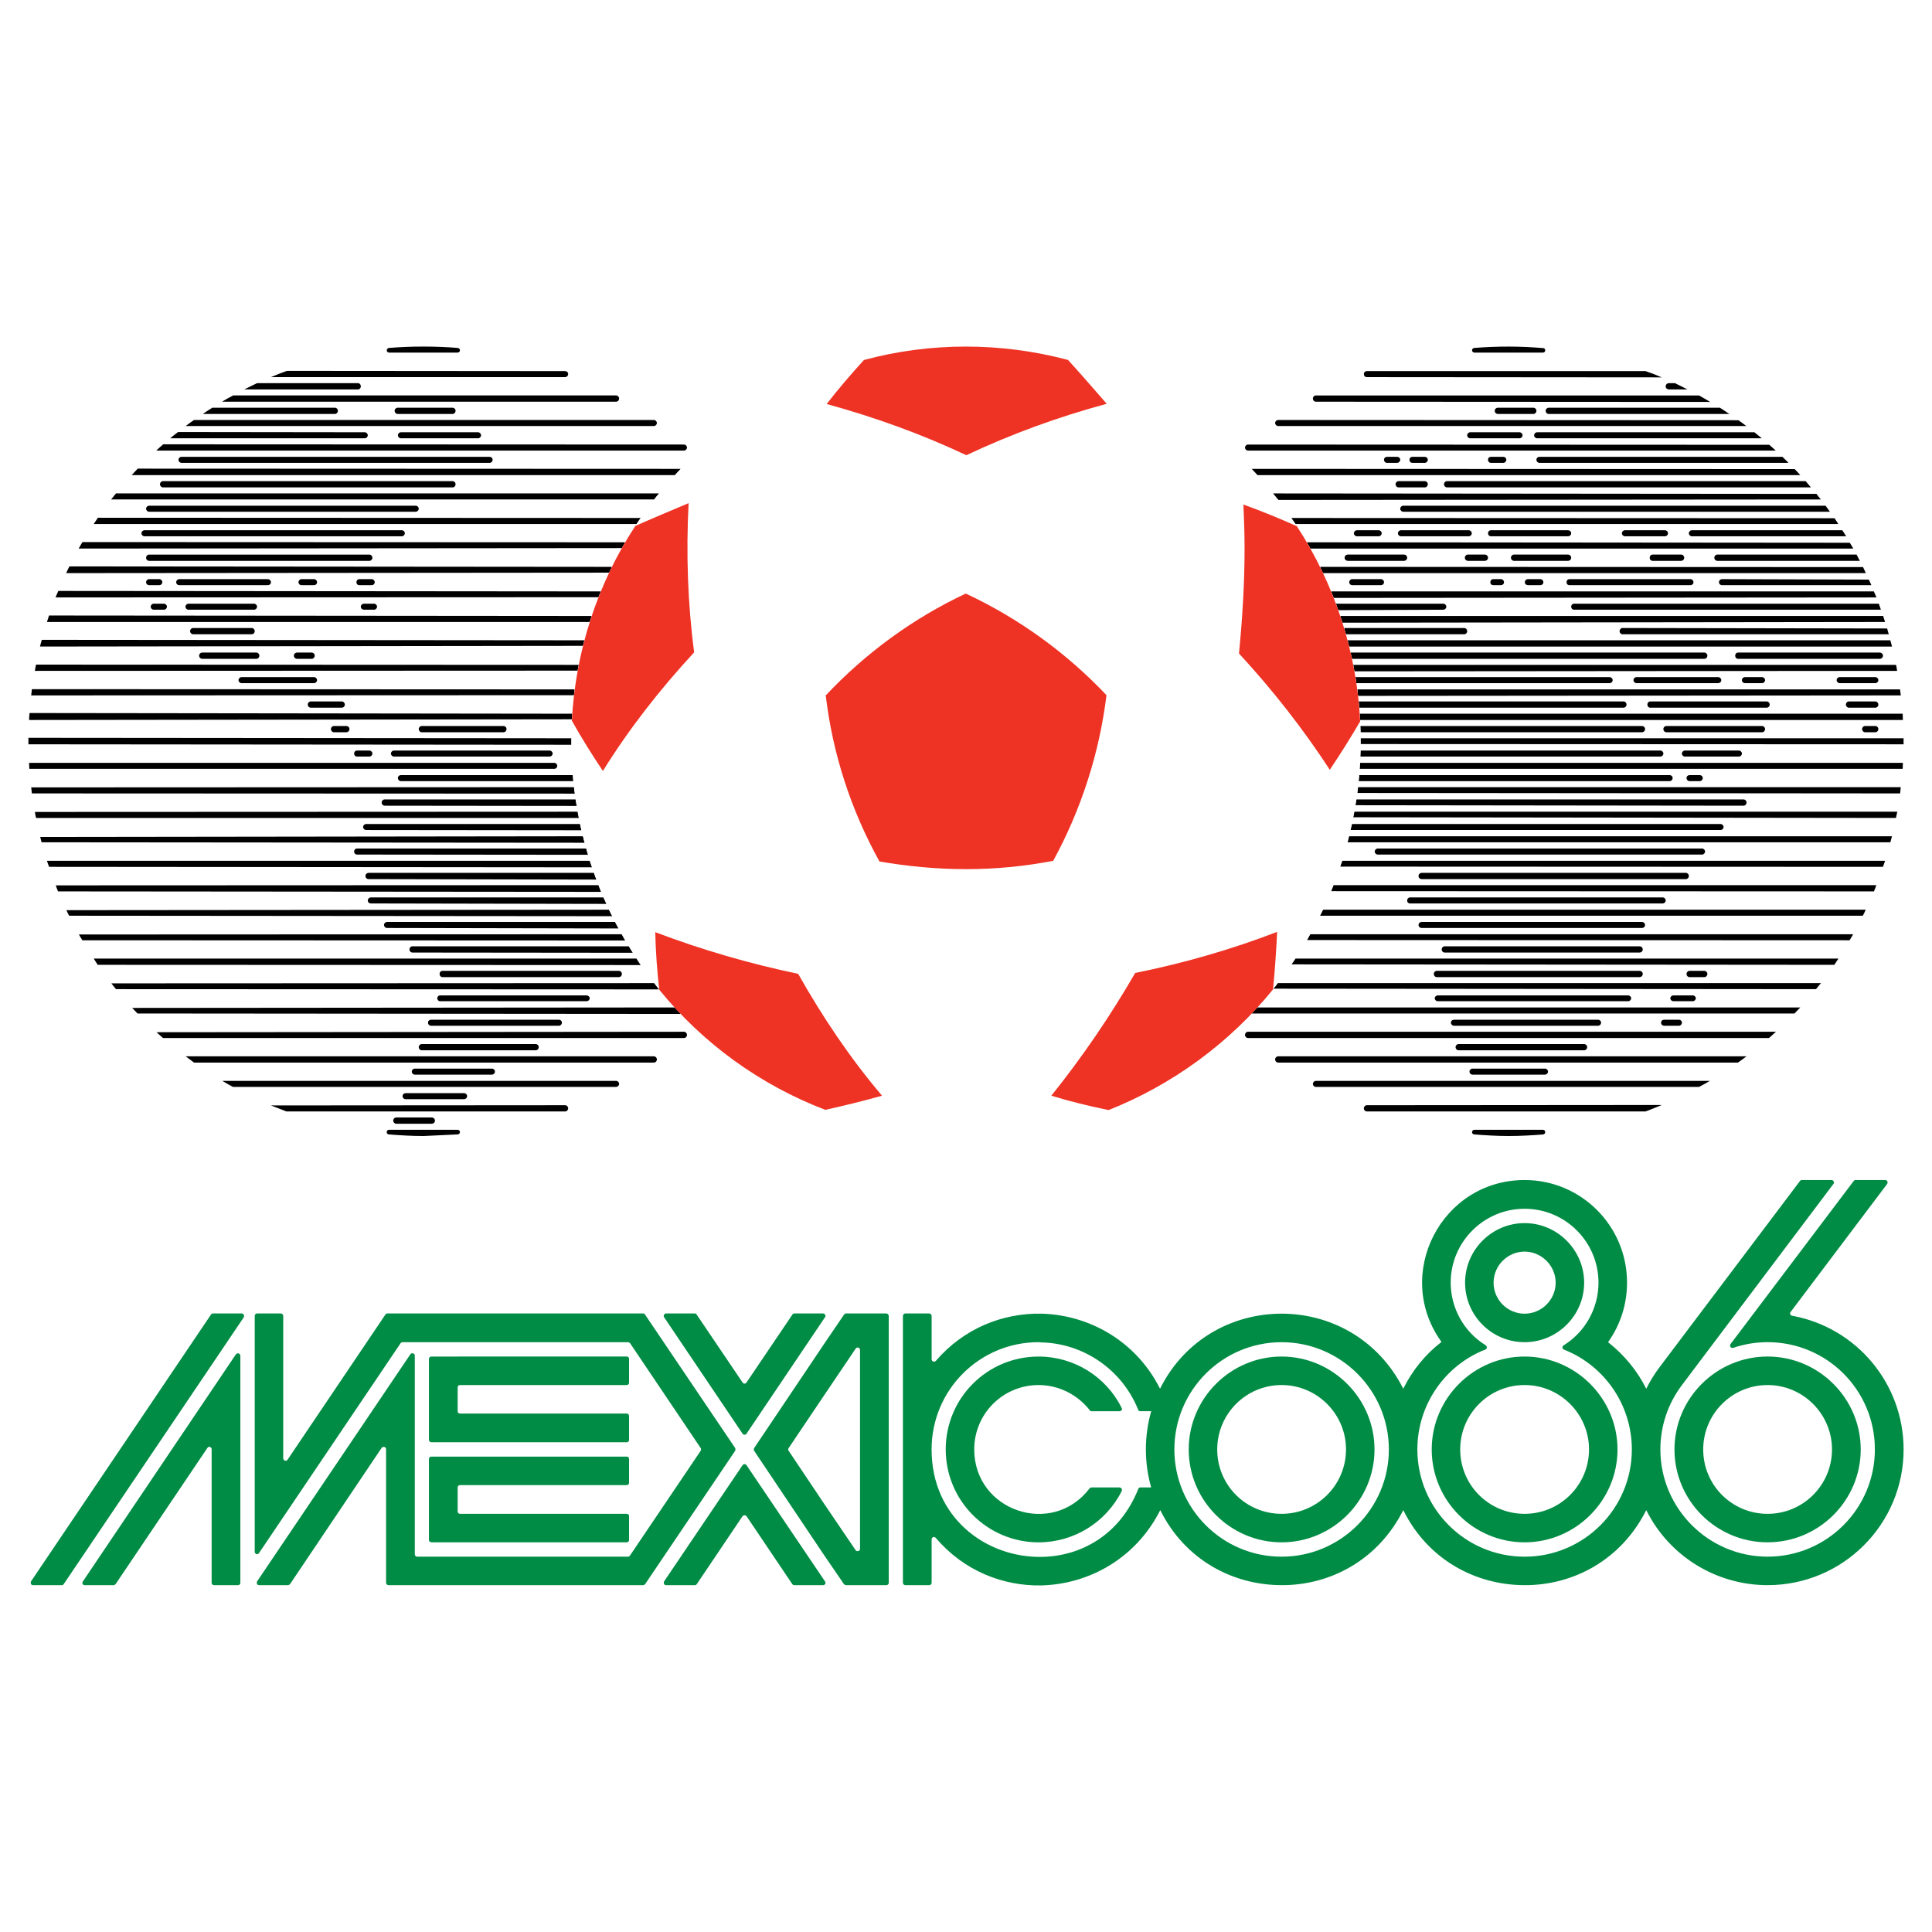 <?xml version="1.0" encoding="utf-8"?>
<!-- Generator: Adobe Illustrator 13.0.0, SVG Export Plug-In . SVG Version: 6.00 Build 14948)  -->
<!DOCTYPE svg PUBLIC "-//W3C//DTD SVG 1.0//EN" "http://www.w3.org/TR/2001/REC-SVG-20010904/DTD/svg10.dtd">
<svg version="1.0" id="Layer_1" xmlns="http://www.w3.org/2000/svg" xmlns:xlink="http://www.w3.org/1999/xlink" x="0px" y="0px"
	 width="192.756px" height="192.756px" viewBox="0 0 192.756 192.756" enable-background="new 0 0 192.756 192.756"
	 xml:space="preserve">
<g>
	<polygon fill-rule="evenodd" clip-rule="evenodd" fill="#FFFFFF" points="0,0 192.756,0 192.756,192.756 0,192.756 0,0 	"/>
	<path fill-rule="evenodd" clip-rule="evenodd" fill="#008C44" d="M88.416,131.043h-3.998c-0.069,0-0.162,0.047-0.208,0.117
		l-2.011,2.957l-6.956,10.354c-0.046,0.094-0.046,0.186,0,0.279l6.956,10.377l2.011,2.934c0.046,0.047,0.139,0.092,0.208,0.092
		h3.998c0.138,0,0.254-0.092,0.254-0.23v-26.623C88.67,131.16,88.554,131.043,88.416,131.043L88.416,131.043L88.416,131.043z
		 M85.805,154.525c0,0.139-0.093,0.23-0.231,0.23c-0.092,0-0.162-0.023-0.208-0.092l-3.167-4.668l-3.513-5.246
		c-0.069-0.094-0.069-0.186,0-0.279l3.513-5.223l3.167-4.691c0.139-0.207,0.439-0.115,0.439,0.139V154.525L85.805,154.525z"/>
	<path fill-rule="evenodd" clip-rule="evenodd" fill="#008C44" d="M158.051,127.971c0-3.26-2.682-5.941-5.94-5.941
		c-3.281,0-5.939,2.682-5.939,5.941c0,3.281,2.658,5.939,5.939,5.939C155.369,133.91,158.051,131.252,158.051,127.971
		L158.051,127.971L158.051,127.971z M149.015,127.971c0-1.688,1.386-3.098,3.096-3.098c1.688,0,3.098,1.41,3.098,3.098
		c0,1.709-1.41,3.096-3.098,3.096C150.4,131.066,149.015,129.68,149.015,127.971L149.015,127.971z"/>
	<path fill-rule="evenodd" clip-rule="evenodd" fill="#008C44" d="M152.11,135.342c-5.107,0-9.267,4.184-9.267,9.268
		c0,5.109,4.159,9.268,9.267,9.268c5.085,0,9.269-4.158,9.269-9.268C161.379,139.525,157.195,135.342,152.11,135.342L152.11,135.342
		L152.11,135.342z M152.11,151.035c-3.559,0-6.425-2.865-6.425-6.426c0-3.535,2.866-6.424,6.425-6.424
		c3.537,0,6.426,2.889,6.426,6.424C158.536,148.17,155.647,151.035,152.11,151.035L152.11,151.035z"/>
	<path fill-rule="evenodd" clip-rule="evenodd" fill="#008C44" d="M176.355,153.877c5.107,0,9.29-4.158,9.29-9.268
		c0-5.084-4.183-9.268-9.29-9.268c-5.131,0-9.292,4.184-9.292,9.268C167.063,149.719,171.225,153.877,176.355,153.877
		L176.355,153.877L176.355,153.877z M176.355,138.186c3.535,0,6.424,2.889,6.424,6.424c0,3.561-2.889,6.426-6.424,6.426
		c-3.56,0-6.426-2.865-6.426-6.426C169.93,141.074,172.796,138.186,176.355,138.186L176.355,138.186z"/>
	<path fill-rule="evenodd" clip-rule="evenodd" fill="#008C44" d="M127.867,135.342c-5.107,0-9.268,4.184-9.268,9.268
		c0,5.109,4.16,9.268,9.268,9.268c5.085,0,9.268-4.158,9.268-9.268C137.135,139.525,132.952,135.342,127.867,135.342
		L127.867,135.342L127.867,135.342z M127.867,151.035c-3.56,0-6.425-2.865-6.425-6.426c0-3.535,2.865-6.424,6.425-6.424
		c3.536,0,6.425,2.889,6.425,6.424C134.292,148.17,131.403,151.035,127.867,151.035L127.867,151.035z"/>
	<path fill-rule="evenodd" clip-rule="evenodd" fill="#008C44" d="M23.75,135.02c-0.092,0-0.162,0.045-0.208,0.092L8.266,157.783
		c-0.047,0.047-0.047,0.094-0.047,0.139c0,0.139,0.093,0.23,0.231,0.23h2.866c0.093,0,0.162-0.045,0.208-0.092l9.175-13.611
		c0.115-0.186,0.416-0.094,0.416,0.139v13.334c0,0.139,0.116,0.23,0.254,0.23h2.38c0.115,0,0.231-0.092,0.231-0.23V135.25
		C23.981,135.135,23.866,135.02,23.75,135.02L23.75,135.02z"/>
	<path fill-rule="evenodd" clip-rule="evenodd" fill="#008C44" d="M73.37,144.609c0-0.045,0-0.092-0.023-0.139l-8.99-13.311
		c-0.046-0.07-0.116-0.117-0.185-0.117H38.657c-0.093,0-0.162,0.047-0.208,0.117l-9.753,14.467
		c-0.046,0.068-0.116,0.115-0.208,0.115c-0.116,0-0.231-0.115-0.231-0.254v-14.189c0-0.139-0.116-0.256-0.231-0.256h-2.38
		c-0.139,0-0.231,0.117-0.231,0.256v23.527c0,0.23,0.3,0.322,0.416,0.139l14.144-20.963c0.046-0.047,0.116-0.092,0.185-0.092h22.487
		c0.069,0,0.162,0.045,0.208,0.092l7.049,10.469c0.023,0.047,0.046,0.094,0.046,0.139c0,0.047-0.023,0.094-0.046,0.141
		l-7.049,10.445c-0.046,0.07-0.139,0.115-0.208,0.115H41.616c-0.139,0-0.231-0.115-0.231-0.254V135.25c0-0.23-0.3-0.324-0.439-0.139
		l-15.3,22.672c-0.023,0.047-0.023,0.094-0.023,0.139c0,0.139,0.092,0.23,0.231,0.23h2.866c0.069,0,0.162-0.045,0.208-0.092
		l9.152-13.611c0.046-0.07,0.139-0.094,0.208-0.094c0.139,0,0.231,0.094,0.231,0.232v13.334c0,0.139,0.115,0.23,0.254,0.23h25.399
		c0.069,0,0.139-0.045,0.185-0.092l8.99-13.311C73.37,144.703,73.37,144.656,73.37,144.609L73.37,144.609z"/>
	<path fill-rule="evenodd" clip-rule="evenodd" fill="#008C44" d="M45.891,138.186h16.64c0.139,0,0.231-0.115,0.231-0.232v-2.381
		c0-0.137-0.093-0.23-0.231-0.23H43.048c-0.139,0-0.254,0.094-0.254,0.23v8.09c0,0.115,0.116,0.232,0.254,0.232h19.483
		c0.139,0,0.231-0.117,0.231-0.232v-2.381c0-0.137-0.093-0.254-0.231-0.254h-16.64c-0.139,0-0.231-0.092-0.231-0.23v-2.381
		C45.66,138.301,45.752,138.186,45.891,138.186L45.891,138.186z"/>
	<path fill-rule="evenodd" clip-rule="evenodd" fill="#008C44" d="M42.794,153.646c0,0.117,0.116,0.23,0.254,0.23h19.483
		c0.139,0,0.231-0.113,0.231-0.23v-2.381c0-0.139-0.093-0.23-0.231-0.23h-16.64c-0.139,0-0.231-0.115-0.231-0.254V148.4
		c0-0.115,0.092-0.23,0.231-0.23h16.64c0.139,0,0.231-0.117,0.231-0.232v-2.379c0-0.139-0.093-0.232-0.231-0.232H43.048
		c-0.139,0-0.254,0.094-0.254,0.232V153.646L42.794,153.646z"/>
	<path fill-rule="evenodd" clip-rule="evenodd" fill="#008C44" d="M74.086,143.039c0.093,0.139,0.301,0.139,0.394,0l7.834-11.625
		c0.023-0.023,0.046-0.07,0.046-0.115c0-0.139-0.116-0.256-0.231-0.256h-2.866c-0.092,0-0.162,0.047-0.208,0.117l-4.576,6.771
		c-0.046,0.068-0.116,0.115-0.185,0.115c-0.092,0-0.162-0.047-0.208-0.115l-4.576-6.771c-0.023-0.07-0.115-0.117-0.185-0.117H66.46
		c-0.185,0-0.301,0.23-0.208,0.371L74.086,143.039L74.086,143.039z"/>
	<path fill-rule="evenodd" clip-rule="evenodd" fill="#008C44" d="M74.48,146.182c-0.093-0.139-0.301-0.139-0.394,0l-7.834,11.602
		c-0.023,0.047-0.023,0.094-0.023,0.139c0,0.139,0.092,0.23,0.231,0.23h2.865c0.07,0,0.162-0.045,0.185-0.092l4.576-6.795
		c0.047-0.045,0.116-0.092,0.208-0.092c0.069,0,0.139,0.047,0.185,0.092l4.576,6.795c0.046,0.047,0.116,0.092,0.208,0.092h2.866
		c0.115,0,0.231-0.092,0.231-0.23c0-0.045-0.023-0.092-0.046-0.139L74.48,146.182L74.48,146.182z"/>
	<path fill-rule="evenodd" clip-rule="evenodd" fill="#008C44" d="M103.624,138.186c1.987,0,3.882,0.947,5.107,2.52
		c0.022,0.068,0.092,0.092,0.185,0.092h2.773c0.138,0,0.254-0.092,0.254-0.23c0-0.047-0.023-0.07-0.046-0.117
		c-1.549-3.119-4.761-5.107-8.273-5.107c-5.132,0-9.269,4.139-9.269,9.268c0,5.109,4.137,9.268,9.269,9.268
		c3.513,0,6.725-1.986,8.296-5.129h-0.022c0.022-0.023,0.046-0.07,0.046-0.094c0-0.139-0.116-0.254-0.254-0.254h-2.773
		c-0.093,0-0.162,0.047-0.208,0.092c-3.721,4.9-11.51,2.266-11.51-3.883C97.198,141.051,100.064,138.186,103.624,138.186
		L103.624,138.186z"/>
	<path fill-rule="evenodd" clip-rule="evenodd" fill="#008C44" d="M24.12,131.043h-2.866c-0.093,0-0.162,0.047-0.208,0.117
		L3.089,157.783c-0.023,0.047-0.023,0.094-0.023,0.139c0,0.139,0.092,0.23,0.231,0.23h2.866c0.069,0,0.162-0.045,0.185-0.092
		l17.981-26.646c0.023-0.023,0.023-0.07,0.023-0.115C24.352,131.16,24.259,131.043,24.12,131.043L24.12,131.043z"/>
	<path fill-rule="evenodd" clip-rule="evenodd" fill="#008C44" d="M178.805,131.273c-0.115-0.021-0.209-0.113-0.209-0.23
		c0-0.045,0.023-0.115,0.047-0.139l9.637-12.779c0.023-0.047,0.047-0.094,0.047-0.139c0-0.139-0.092-0.254-0.23-0.254h-2.982
		c-0.068,0-0.138,0.045-0.185,0.115l-12.272,16.248c-0.022,0.045-0.046,0.092-0.046,0.16c0,0.162,0.162,0.277,0.348,0.209
		c1.086-0.369,2.241-0.555,3.397-0.555c5.916,0,10.7,4.783,10.7,10.699c0,5.895-4.784,10.701-10.7,10.701
		c-5.895,0-10.701-4.807-10.701-10.701c0-2.334,0.763-4.598,2.173-6.447l15.091-20.037c0.047-0.047,0.047-0.094,0.047-0.139
		c0-0.139-0.093-0.254-0.231-0.254h-2.98c-0.07,0-0.14,0.045-0.186,0.115l-14.029,18.604c-0.485,0.648-0.924,1.363-1.294,2.104
		c-0.901-1.803-2.219-3.396-3.813-4.645c1.248-1.734,1.896-3.814,1.896-5.939c0-5.662-4.576-10.238-10.216-10.238
		c-8.319,0-13.149,9.428-8.297,16.154c-1.617,1.248-2.912,2.842-3.812,4.668c-2.52-4.992-7.327-7.488-12.134-7.488
		c-4.831,0-9.638,2.496-12.134,7.488c-2.403-4.783-7.095-7.373-11.855-7.488c-3.837-0.068-7.72,1.457-10.516,4.715
		c-0.046,0.047-0.116,0.07-0.185,0.07c-0.138,0-0.231-0.094-0.231-0.232v-4.32c0-0.139-0.116-0.256-0.254-0.256h-2.357
		c-0.139,0-0.254,0.117-0.254,0.256v26.623c0,0.139,0.115,0.23,0.254,0.23h2.357c0.139,0,0.254-0.092,0.254-0.23v-4.344
		c0-0.115,0.093-0.232,0.231-0.232c0.069,0,0.139,0.047,0.185,0.094c2.796,3.281,6.679,4.807,10.516,4.738
		c4.783-0.117,9.452-2.705,11.879-7.512c2.473,4.992,7.279,7.486,12.11,7.486c4.807,0.025,9.614-2.473,12.134-7.486
		c2.473,4.992,7.279,7.486,12.109,7.486c4.808,0.025,9.615-2.473,12.134-7.486c2.288,4.6,6.98,7.486,12.111,7.486
		c7.488,0,13.565-6.055,13.565-13.543C189.921,138.07,185.253,132.453,178.805,131.273L178.805,131.273L178.805,131.273z
		 M114.324,144.609c0,1.287,0.183,2.572,0.525,3.791h-1.08c-0.094,0-0.186,0.07-0.208,0.162c-1.826,4.6-5.755,6.725-9.684,6.771
		c-5.455,0.068-10.932-3.859-10.932-10.725c0-5.916,4.761-10.699,10.678-10.699c0.068,0,0.161,0.023,0.254,0.023
		c4.275,0.092,8.089,2.75,9.684,6.725c0.022,0.092,0.114,0.139,0.208,0.139h1.086C114.509,142.021,114.324,143.316,114.324,144.609
		L114.324,144.609L114.324,144.609z M127.867,155.311c-5.917,0-10.7-4.807-10.7-10.701c0-5.893,4.783-10.699,10.7-10.699
		c5.893,0,10.7,4.807,10.7,10.699C138.567,150.504,133.76,155.311,127.867,155.311L127.867,155.311L127.867,155.311z
		 M152.11,155.311c-5.916,0-10.7-4.807-10.7-10.701c0-4.414,2.704-8.365,6.771-9.961c0.093-0.021,0.162-0.115,0.162-0.207
		s-0.046-0.162-0.093-0.209c-2.195-1.34-3.513-3.721-3.513-6.262c0-4.068,3.305-7.373,7.372-7.373c4.068,0,7.373,3.305,7.373,7.373
		c0,2.541-1.317,4.922-3.49,6.262c-0.161,0.094-0.139,0.348,0.047,0.416c4.09,1.619,6.771,5.57,6.771,9.961
		C162.812,150.504,158.028,155.311,152.11,155.311L152.11,155.311z"/>
	<path fill-rule="evenodd" clip-rule="evenodd" d="M56.384,37.627H27.032c0.531-0.231,1.063-0.439,1.595-0.624l27.757,0.023
		c0.162,0,0.3,0.116,0.3,0.3C56.684,37.489,56.545,37.627,56.384,37.627L56.384,37.627z"/>
	<path fill-rule="evenodd" clip-rule="evenodd" d="M35.699,38.853H24.375c0.439-0.231,0.855-0.417,1.271-0.624h10.054
		c0.185,0,0.3,0.138,0.3,0.323C36,38.714,35.884,38.853,35.699,38.853L35.699,38.853z"/>
	<path fill-rule="evenodd" clip-rule="evenodd" d="M61.468,40.077H22.156c0.37-0.231,0.74-0.439,1.109-0.624h38.203
		c0.162,0,0.301,0.138,0.301,0.3C61.769,39.939,61.63,40.077,61.468,40.077L61.468,40.077z"/>
	<path fill-rule="evenodd" clip-rule="evenodd" d="M33.411,41.302H20.237c0.324-0.231,0.647-0.439,0.948-0.625h12.226
		c0.162,0,0.3,0.139,0.3,0.301C33.711,41.164,33.573,41.302,33.411,41.302L33.411,41.302z"/>
	<path fill-rule="evenodd" clip-rule="evenodd" d="M45.151,41.302h-5.478c-0.162,0-0.3-0.139-0.3-0.323
		c0-0.162,0.139-0.301,0.3-0.301h5.478c0.162,0,0.301,0.139,0.301,0.301C45.452,41.164,45.313,41.302,45.151,41.302L45.151,41.302z"
		/>
	<path fill-rule="evenodd" clip-rule="evenodd" d="M65.235,42.504H18.527c0.277-0.208,0.554-0.416,0.832-0.601h45.876
		c0.162,0,0.301,0.138,0.301,0.3C65.536,42.365,65.397,42.504,65.235,42.504L65.235,42.504z"/>
	<path fill-rule="evenodd" clip-rule="evenodd" d="M36.392,43.729H16.979c0.277-0.231,0.532-0.439,0.786-0.625l18.627,0.023
		c0.162,0,0.301,0.139,0.301,0.301C36.693,43.59,36.554,43.729,36.392,43.729L36.392,43.729z"/>
	<path fill-rule="evenodd" clip-rule="evenodd" d="M47.694,43.729h-7.696c-0.162,0-0.3-0.139-0.3-0.3c0-0.162,0.139-0.301,0.3-0.301
		h7.696c0.162,0,0.301,0.139,0.301,0.301C47.995,43.59,47.855,43.729,47.694,43.729L47.694,43.729z"/>
	<path fill-rule="evenodd" clip-rule="evenodd" d="M68.24,44.954H15.592c0.254-0.231,0.462-0.439,0.693-0.625l51.955,0.023
		c0.162,0,0.3,0.138,0.3,0.3C68.54,44.815,68.401,44.954,68.24,44.954L68.24,44.954z"/>
	<path fill-rule="evenodd" clip-rule="evenodd" d="M48.849,46.179H18.111c-0.162,0-0.301-0.139-0.301-0.3
		c0-0.185,0.139-0.301,0.301-0.301h30.738c0.162,0,0.301,0.116,0.301,0.301C49.15,46.04,49.011,46.179,48.849,46.179L48.849,46.179z
		"/>
	<path fill-rule="evenodd" clip-rule="evenodd" d="M67.338,47.403c0.185-0.208,0.393-0.416,0.578-0.624l-54.173-0.022
		c-0.185,0.185-0.37,0.393-0.601,0.646H67.338L67.338,47.403z"/>
	<path fill-rule="evenodd" clip-rule="evenodd" d="M16.262,48.004h28.889c0.162,0,0.301,0.139,0.301,0.3
		c0,0.185-0.139,0.324-0.301,0.324H16.262c-0.162,0-0.3-0.139-0.3-0.324C15.962,48.143,16.101,48.004,16.262,48.004L16.262,48.004z"
		/>
	<path fill-rule="evenodd" clip-rule="evenodd" d="M41.477,51.055H14.875c-0.162,0-0.3-0.139-0.3-0.3c0-0.162,0.139-0.3,0.3-0.3
		h26.602c0.162,0,0.3,0.138,0.3,0.3C41.777,50.917,41.639,51.055,41.477,51.055L41.477,51.055z"/>
	<path fill-rule="evenodd" clip-rule="evenodd" d="M40.09,53.505H14.414c-0.162,0-0.301-0.139-0.301-0.3s0.139-0.301,0.301-0.301
		H40.09c0.162,0,0.3,0.139,0.3,0.301S40.252,53.505,40.09,53.505L40.09,53.505z"/>
	<path fill-rule="evenodd" clip-rule="evenodd" d="M36.854,55.955H14.875c-0.162,0-0.3-0.138-0.3-0.3c0-0.185,0.139-0.323,0.3-0.323
		h21.979c0.162,0,0.3,0.139,0.3,0.323C37.155,55.816,37.016,55.955,36.854,55.955L36.854,55.955z"/>
	<path fill-rule="evenodd" clip-rule="evenodd" d="M26.708,58.382H17.88c-0.162,0-0.301-0.116-0.301-0.301
		c0-0.162,0.139-0.3,0.301-0.3h8.828c0.185,0,0.324,0.138,0.324,0.3C27.032,58.266,26.894,58.382,26.708,58.382L26.708,58.382z"/>
	<path fill-rule="evenodd" clip-rule="evenodd" d="M15.893,58.382h-1.017c-0.162,0-0.3-0.116-0.3-0.301c0-0.162,0.139-0.3,0.3-0.3
		h1.017c0.162,0,0.3,0.138,0.3,0.3C16.193,58.266,16.054,58.382,15.893,58.382L15.893,58.382z"/>
	<path fill-rule="evenodd" clip-rule="evenodd" d="M30.083,58.382c-0.162,0-0.301-0.116-0.301-0.301c0-0.162,0.139-0.3,0.301-0.3
		h1.248c0.162,0,0.3,0.138,0.3,0.3c0,0.186-0.139,0.301-0.3,0.301H30.083L30.083,58.382z"/>
	<path fill-rule="evenodd" clip-rule="evenodd" d="M37.085,58.382H35.86c-0.185,0-0.3-0.116-0.3-0.301c0-0.162,0.115-0.3,0.3-0.3
		h1.225c0.162,0,0.3,0.138,0.3,0.3C37.386,58.266,37.247,58.382,37.085,58.382L37.085,58.382z"/>
	<path fill-rule="evenodd" clip-rule="evenodd" d="M16.355,60.831h-1.017c-0.162,0-0.301-0.139-0.301-0.3s0.139-0.3,0.301-0.3h1.017
		c0.162,0,0.3,0.139,0.3,0.3S16.517,60.831,16.355,60.831L16.355,60.831z"/>
	<path fill-rule="evenodd" clip-rule="evenodd" d="M25.345,60.831h-6.541c-0.162,0-0.301-0.139-0.301-0.3s0.139-0.3,0.301-0.3h6.541
		c0.162,0,0.3,0.139,0.3,0.3S25.507,60.831,25.345,60.831L25.345,60.831z"/>
	<path fill-rule="evenodd" clip-rule="evenodd" d="M37.317,60.831h-0.994c-0.185,0-0.323-0.139-0.323-0.3s0.139-0.3,0.323-0.3h0.994
		c0.162,0,0.3,0.139,0.3,0.3S37.479,60.831,37.317,60.831L37.317,60.831z"/>
	<path fill-rule="evenodd" clip-rule="evenodd" d="M25.114,63.281h-5.847c-0.162,0-0.3-0.139-0.3-0.301
		c0-0.185,0.139-0.323,0.3-0.323h5.847c0.162,0,0.301,0.139,0.301,0.323C25.415,63.143,25.276,63.281,25.114,63.281L25.114,63.281z"
		/>
	<path fill-rule="evenodd" clip-rule="evenodd" d="M25.576,65.731h-5.385c-0.185,0-0.324-0.139-0.324-0.324
		c0-0.162,0.139-0.3,0.324-0.3h5.385c0.162,0,0.3,0.139,0.3,0.3C25.876,65.592,25.738,65.731,25.576,65.731L25.576,65.731z"/>
	<path fill-rule="evenodd" clip-rule="evenodd" d="M31.1,65.731h-1.456c-0.185,0-0.323-0.139-0.323-0.324
		c0-0.162,0.139-0.3,0.323-0.3H31.1c0.162,0,0.301,0.139,0.301,0.3C31.4,65.592,31.261,65.731,31.1,65.731L31.1,65.731z"/>
	<path fill-rule="evenodd" clip-rule="evenodd" d="M31.331,68.158h-7.234c-0.162,0-0.3-0.139-0.3-0.301c0-0.162,0.138-0.3,0.3-0.3
		h7.234c0.162,0,0.3,0.139,0.3,0.3C31.631,68.019,31.493,68.158,31.331,68.158L31.331,68.158z"/>
	<path fill-rule="evenodd" clip-rule="evenodd" d="M34.081,70.607h-3.074c-0.162,0-0.301-0.139-0.301-0.3
		c0-0.185,0.139-0.324,0.301-0.324h3.074c0.185,0,0.323,0.139,0.323,0.324C34.404,70.469,34.266,70.607,34.081,70.607L34.081,70.607
		z"/>
	<path fill-rule="evenodd" clip-rule="evenodd" d="M34.543,73.057h-1.225c-0.162,0-0.3-0.139-0.3-0.323
		c0-0.162,0.139-0.301,0.3-0.301h1.225c0.185,0,0.324,0.139,0.324,0.301C34.867,72.918,34.729,73.057,34.543,73.057L34.543,73.057z"
		/>
	<path fill-rule="evenodd" clip-rule="evenodd" d="M50.213,73.057h-8.135c-0.162,0-0.3-0.139-0.3-0.323
		c0-0.162,0.139-0.301,0.3-0.301h8.135c0.185,0,0.324,0.139,0.324,0.301C50.537,72.918,50.398,73.057,50.213,73.057L50.213,73.057z"
		/>
	<path fill-rule="evenodd" clip-rule="evenodd" d="M36.854,75.484h-1.225c-0.185,0-0.3-0.139-0.3-0.3c0-0.162,0.116-0.301,0.3-0.301
		h1.225c0.162,0,0.3,0.139,0.3,0.301C37.155,75.345,37.016,75.484,36.854,75.484L36.854,75.484z"/>
	<path fill-rule="evenodd" clip-rule="evenodd" d="M54.835,75.484H39.304c-0.162,0-0.3-0.139-0.3-0.3c0-0.162,0.139-0.301,0.3-0.301
		h15.531c0.162,0,0.301,0.139,0.301,0.301C55.136,75.345,54.997,75.484,54.835,75.484L54.835,75.484z"/>
	<path fill-rule="evenodd" clip-rule="evenodd" d="M2.904,76.108h52.394c0.162,0,0.301,0.139,0.301,0.301
		c0,0.162-0.139,0.3-0.301,0.3H2.927c0-0.139-0.023-0.347-0.023-0.555V76.108L2.904,76.108z"/>
	<path fill-rule="evenodd" clip-rule="evenodd" d="M61.746,97.486H44.158c-0.185,0-0.3-0.139-0.3-0.324c0-0.161,0.115-0.3,0.3-0.3
		h17.588c0.162,0,0.3,0.139,0.3,0.3C62.046,97.348,61.907,97.486,61.746,97.486L61.746,97.486z"/>
	<path fill-rule="evenodd" clip-rule="evenodd" d="M58.51,99.891H43.927c-0.185,0-0.301-0.139-0.301-0.301
		c0-0.139,0.116-0.277,0.301-0.277H58.51c0.185,0,0.324,0.139,0.324,0.277C58.833,99.752,58.695,99.891,58.51,99.891L58.51,99.891z"
		/>
	<path fill-rule="evenodd" clip-rule="evenodd" d="M55.76,102.34H43.002c-0.162,0-0.3-0.139-0.3-0.301
		c0-0.186,0.138-0.301,0.3-0.301H55.76c0.162,0,0.3,0.115,0.3,0.301C56.06,102.201,55.922,102.34,55.76,102.34L55.76,102.34z"/>
	<path fill-rule="evenodd" clip-rule="evenodd" d="M68.24,103.564H16.262c-0.208-0.186-0.416-0.371-0.647-0.578l52.625-0.047
		c0.162,0,0.3,0.139,0.3,0.324C68.54,103.426,68.401,103.564,68.24,103.564L68.24,103.564z"/>
	<path fill-rule="evenodd" clip-rule="evenodd" d="M53.448,104.789H42.078c-0.162,0-0.3-0.139-0.3-0.322
		c0-0.162,0.139-0.301,0.3-0.301h11.371c0.162,0,0.301,0.139,0.301,0.301C53.749,104.65,53.61,104.789,53.448,104.789
		L53.448,104.789z"/>
	<path fill-rule="evenodd" clip-rule="evenodd" d="M65.235,106.014H19.359c-0.277-0.207-0.554-0.416-0.832-0.623h46.708
		c0.162,0,0.301,0.139,0.301,0.301C65.536,105.875,65.397,106.014,65.235,106.014L65.235,106.014z"/>
	<path fill-rule="evenodd" clip-rule="evenodd" d="M49.08,107.217h-7.696c-0.162,0-0.3-0.139-0.3-0.301s0.139-0.301,0.3-0.301h7.696
		c0.162,0,0.301,0.139,0.301,0.301S49.242,107.217,49.08,107.217L49.08,107.217z"/>
	<path fill-rule="evenodd" clip-rule="evenodd" d="M61.468,108.441H23.242c-0.346-0.186-0.716-0.393-1.063-0.602h39.289
		c0.162,0,0.301,0.139,0.301,0.301S61.63,108.441,61.468,108.441L61.468,108.441z"/>
	<path fill-rule="evenodd" clip-rule="evenodd" d="M46.307,109.666H40.46c-0.162,0-0.3-0.139-0.3-0.301s0.139-0.301,0.3-0.301h5.847
		c0.162,0,0.3,0.139,0.3,0.301S46.469,109.666,46.307,109.666L46.307,109.666z"/>
	<path fill-rule="evenodd" clip-rule="evenodd" d="M56.384,110.891H28.581c-0.485-0.186-1.017-0.393-1.548-0.602l29.352-0.021
		c0.162,0,0.3,0.139,0.3,0.322C56.684,110.752,56.545,110.891,56.384,110.891L56.384,110.891z"/>
	<path fill-rule="evenodd" clip-rule="evenodd" d="M43.071,112.115h-3.536c-0.162,0-0.301-0.139-0.301-0.301
		c0-0.184,0.139-0.322,0.301-0.322h3.536c0.185,0,0.324,0.139,0.324,0.322C43.395,111.977,43.256,112.115,43.071,112.115
		L43.071,112.115z"/>
	<path fill-rule="evenodd" clip-rule="evenodd" d="M45.683,34.715c-1.109-0.093-2.288-0.138-3.444-0.138
		c-1.155,0-2.288,0.045-3.443,0.138c-0.115,0.023-0.208,0.116-0.208,0.231c0,0.139,0.093,0.231,0.231,0.231h6.841
		c0.115,0,0.231-0.093,0.231-0.231C45.891,34.831,45.799,34.738,45.683,34.715L45.683,34.715z"/>
	<path fill-rule="evenodd" clip-rule="evenodd" d="M45.66,113.18c0.139,0,0.231-0.117,0.231-0.232s-0.116-0.23-0.231-0.23h-6.841
		c-0.301,0-0.324,0.439-0.023,0.463c1.155,0.092,2.288,0.16,3.466,0.16L45.66,113.18L45.66,113.18z"/>
	<path fill-rule="evenodd" clip-rule="evenodd" d="M65.744,49.229c-0.162,0.185-0.324,0.394-0.485,0.602H11.086
		c0.184-0.208,0.323-0.417,0.485-0.602H65.744L65.744,49.229z"/>
	<path fill-rule="evenodd" clip-rule="evenodd" d="M63.918,51.679c-0.139,0.185-0.277,0.393-0.416,0.601H9.352
		c0.138-0.208,0.277-0.416,0.416-0.624L63.918,51.679L63.918,51.679z"/>
	<path fill-rule="evenodd" clip-rule="evenodd" d="M62.369,54.105c-0.115,0.185-0.208,0.394-0.323,0.578L7.85,54.73
		c0.138-0.231,0.254-0.439,0.369-0.647L62.369,54.105L62.369,54.105z"/>
	<path fill-rule="evenodd" clip-rule="evenodd" d="M61.052,56.556c-0.069,0.162-0.185,0.37-0.277,0.578L6.602,57.18
		c0.116-0.254,0.208-0.462,0.324-0.67L61.052,56.556L61.052,56.556z"/>
	<path fill-rule="evenodd" clip-rule="evenodd" d="M59.942,59.005c-0.069,0.162-0.138,0.371-0.231,0.579L5.539,59.606
		c0.092-0.231,0.185-0.439,0.277-0.647L59.942,59.005L59.942,59.005z"/>
	<path fill-rule="evenodd" clip-rule="evenodd" d="M59.041,61.456c-0.069,0.162-0.138,0.369-0.208,0.601H4.684
		c0.069-0.231,0.139-0.439,0.208-0.647L59.041,61.456L59.041,61.456z"/>
	<path fill-rule="evenodd" clip-rule="evenodd" d="M58.302,63.882c-0.023,0.162-0.092,0.347-0.139,0.555L3.99,64.506
		c0.069-0.278,0.116-0.462,0.185-0.671L58.302,63.882L58.302,63.882z"/>
	<path fill-rule="evenodd" clip-rule="evenodd" d="M57.747,66.332c-0.046,0.186-0.069,0.393-0.116,0.578l-54.15,0.023
		c0.023-0.208,0.069-0.416,0.116-0.624L57.747,66.332L57.747,66.332z"/>
	<path fill-rule="evenodd" clip-rule="evenodd" d="M57.332,68.781c-0.023,0.185-0.047,0.394-0.07,0.578l-54.15,0.023
		c0.023-0.208,0.046-0.416,0.07-0.624L57.332,68.781L57.332,68.781z"/>
	<path fill-rule="evenodd" clip-rule="evenodd" d="M57.1,71.208c-0.023,0.139-0.023,0.347-0.046,0.555l-54.15,0.069
		c0-0.277,0.023-0.485,0.046-0.693L57.1,71.208L57.1,71.208z"/>
	<path fill-rule="evenodd" clip-rule="evenodd" d="M57.008,73.658c0,0.069,0,0.185,0,0.3c0,0.116,0,0.231,0,0.347L2.834,74.259
		c0-0.185,0-0.416,0-0.647L57.008,73.658L57.008,73.658z"/>
	<path fill-rule="evenodd" clip-rule="evenodd" d="M57.146,77.333c0.023,0.208,0.023,0.416,0.046,0.601H39.998
		c-0.162,0-0.3-0.139-0.3-0.301c0-0.185,0.139-0.3,0.3-0.3H57.146L57.146,77.333z"/>
	<path fill-rule="evenodd" clip-rule="evenodd" d="M57.262,78.535c0.023,0.231,0.046,0.439,0.093,0.647L3.182,79.159
		c-0.023-0.185-0.047-0.393-0.07-0.601L57.262,78.535L57.262,78.535z"/>
	<path fill-rule="evenodd" clip-rule="evenodd" d="M57.424,79.759c0.046,0.231,0.069,0.439,0.115,0.647L38.38,80.384
		c-0.162,0-0.301-0.139-0.301-0.324c0-0.162,0.139-0.301,0.301-0.301H57.424L57.424,79.759z"/>
	<path fill-rule="evenodd" clip-rule="evenodd" d="M57.631,80.985c0.046,0.231,0.07,0.438,0.116,0.624H3.597
		c-0.046-0.185-0.092-0.393-0.116-0.601L57.631,80.985L57.631,80.985z"/>
	<path fill-rule="evenodd" clip-rule="evenodd" d="M57.863,82.209c0.046,0.208,0.092,0.416,0.139,0.624L36.554,82.81
		c-0.185,0-0.324-0.138-0.324-0.3c0-0.162,0.139-0.3,0.324-0.3H57.863L57.863,82.209z"/>
	<path fill-rule="evenodd" clip-rule="evenodd" d="M58.163,83.434c0.046,0.254,0.116,0.462,0.162,0.647L4.152,84.035
		c-0.046-0.139-0.093-0.347-0.138-0.531L58.163,83.434L58.163,83.434z"/>
	<path fill-rule="evenodd" clip-rule="evenodd" d="M58.487,84.659c0.046,0.231,0.115,0.416,0.185,0.624L35.629,85.26
		c-0.185,0-0.3-0.139-0.3-0.301c0-0.162,0.116-0.3,0.3-0.3H58.487L58.487,84.659z"/>
	<path fill-rule="evenodd" clip-rule="evenodd" d="M58.833,85.884c0.069,0.208,0.139,0.417,0.231,0.647L4.892,86.485
		c-0.069-0.185-0.139-0.393-0.208-0.601H58.833L58.833,85.884z"/>
	<path fill-rule="evenodd" clip-rule="evenodd" d="M59.25,87.086c0.092,0.254,0.162,0.462,0.254,0.67L36.785,87.71
		c-0.185,0-0.324-0.139-0.324-0.301c0-0.185,0.139-0.323,0.324-0.323H59.25L59.25,87.086z"/>
	<path fill-rule="evenodd" clip-rule="evenodd" d="M59.711,88.311c0.093,0.231,0.162,0.462,0.254,0.67L5.792,88.935
		c-0.069-0.162-0.162-0.393-0.23-0.602L59.711,88.311L59.711,88.311z"/>
	<path fill-rule="evenodd" clip-rule="evenodd" d="M60.197,89.536c0.116,0.231,0.208,0.439,0.301,0.647l-23.481-0.046
		c-0.185,0-0.323-0.116-0.323-0.301c0-0.162,0.138-0.3,0.323-0.3H60.197L60.197,89.536z"/>
	<path fill-rule="evenodd" clip-rule="evenodd" d="M60.751,90.761c0.116,0.254,0.231,0.462,0.324,0.647L6.902,91.362
		c-0.093-0.139-0.185-0.347-0.277-0.555L60.751,90.761L60.751,90.761z"/>
	<path fill-rule="evenodd" clip-rule="evenodd" d="M61.353,91.985c0.139,0.254,0.254,0.462,0.347,0.647l-23.088-0.046
		c-0.162,0-0.3-0.139-0.3-0.301s0.139-0.301,0.3-0.301H61.353L61.353,91.985z"/>
	<path fill-rule="evenodd" clip-rule="evenodd" d="M62.022,93.21c0.139,0.231,0.231,0.439,0.347,0.624l-54.15-0.023
		c-0.115-0.162-0.231-0.37-0.346-0.578L62.022,93.21L62.022,93.21z"/>
	<path fill-rule="evenodd" clip-rule="evenodd" d="M62.739,94.412c0.116,0.231,0.254,0.439,0.393,0.647l-21.979-0.023
		c-0.162,0-0.301-0.139-0.301-0.3c0-0.185,0.139-0.324,0.301-0.324H62.739L62.739,94.412z"/>
	<path fill-rule="evenodd" clip-rule="evenodd" d="M63.502,95.637c0.139,0.231,0.277,0.439,0.416,0.647L9.745,96.261
		c-0.116-0.185-0.255-0.393-0.393-0.624H63.502L63.502,95.637z"/>
	<path fill-rule="evenodd" clip-rule="evenodd" d="M65.258,98.086c0.162,0.209,0.324,0.418,0.485,0.625l-54.173-0.023
		c-0.162-0.184-0.301-0.393-0.462-0.578L65.258,98.086L65.258,98.086z"/>
	<path fill-rule="evenodd" clip-rule="evenodd" d="M67.315,100.514c0.208,0.23,0.416,0.439,0.601,0.646l-54.196-0.045
		c-0.162-0.162-0.347-0.371-0.532-0.555L67.315,100.514L67.315,100.514z"/>
	<path fill-rule="evenodd" clip-rule="evenodd" d="M136.372,37.627l29.421,0.023c-0.531-0.231-1.063-0.439-1.618-0.625h-27.803
		c-0.185,0-0.3,0.139-0.3,0.3C136.072,37.489,136.188,37.627,136.372,37.627L136.372,37.627z"/>
	<path fill-rule="evenodd" clip-rule="evenodd" d="M153.96,34.715c0.115,0.023,0.208,0.116,0.208,0.231
		c0,0.139-0.093,0.231-0.23,0.231h-6.842c-0.115,0-0.231-0.093-0.231-0.231c0-0.115,0.093-0.208,0.209-0.231
		c2.334-0.185,4.645-0.185,6.956,0.023L153.96,34.715L153.96,34.715z"/>
	<path fill-rule="evenodd" clip-rule="evenodd" d="M153.96,113.18c0.115,0,0.208-0.117,0.208-0.232s-0.093-0.23-0.23-0.23h-6.842
		l0,0c-0.115,0-0.231,0.115-0.231,0.23s0.093,0.232,0.209,0.232c1.155,0.092,2.311,0.16,3.443,0.16c1.179,0,2.334-0.068,3.513-0.16
		H153.96L153.96,113.18z"/>
	<path fill-rule="evenodd" clip-rule="evenodd" d="M168.382,38.853h-1.872c-0.186,0-0.324-0.139-0.324-0.301
		c0-0.185,0.139-0.323,0.324-0.323h0.601c0.485,0.231,0.878,0.439,1.294,0.647L168.382,38.853L168.382,38.853z"/>
	<path fill-rule="evenodd" clip-rule="evenodd" d="M169.514,39.454c0.416,0.23,0.763,0.439,1.11,0.647l-39.336-0.023
		c-0.162,0-0.301-0.138-0.301-0.324c0-0.162,0.139-0.3,0.301-0.3H169.514L169.514,39.454z"/>
	<path fill-rule="evenodd" clip-rule="evenodd" d="M152.989,41.302h-3.536c-0.186,0-0.323-0.139-0.323-0.323
		c0-0.162,0.138-0.301,0.323-0.301h3.536c0.161,0,0.3,0.139,0.3,0.301C153.289,41.164,153.15,41.302,152.989,41.302L152.989,41.302z
		"/>
	<path fill-rule="evenodd" clip-rule="evenodd" d="M172.519,41.302h-18.004c-0.162,0-0.301-0.139-0.301-0.323
		c0-0.162,0.139-0.301,0.301-0.301h17.079c0.347,0.231,0.647,0.417,0.948,0.625H172.519L172.519,41.302z"/>
	<path fill-rule="evenodd" clip-rule="evenodd" d="M127.521,42.504h46.708c-0.208-0.162-0.485-0.37-0.786-0.578l-45.922-0.023
		c-0.162,0-0.301,0.138-0.301,0.3C127.22,42.365,127.358,42.504,127.521,42.504L127.521,42.504z"/>
	<path fill-rule="evenodd" clip-rule="evenodd" d="M151.603,43.729c0.161,0,0.301-0.139,0.301-0.3c0-0.162-0.14-0.301-0.301-0.301
		h-4.923c-0.162,0-0.3,0.139-0.3,0.301c0,0.161,0.138,0.3,0.3,0.3H151.603L151.603,43.729z"/>
	<path fill-rule="evenodd" clip-rule="evenodd" d="M175.777,43.729c-0.231-0.185-0.485-0.393-0.74-0.601h-21.678
		c-0.162,0-0.301,0.139-0.301,0.301c0,0.161,0.139,0.3,0.301,0.3H175.777L175.777,43.729z"/>
	<path fill-rule="evenodd" clip-rule="evenodd" d="M124.516,44.954h52.648c-0.208-0.185-0.417-0.394-0.647-0.578l-52.001-0.023
		c-0.161,0-0.301,0.138-0.301,0.3C124.215,44.815,124.354,44.954,124.516,44.954L124.516,44.954z"/>
	<path fill-rule="evenodd" clip-rule="evenodd" d="M139.377,45.578h-0.994c-0.162,0-0.301,0.116-0.301,0.301
		c0,0.162,0.139,0.3,0.301,0.3h0.994c0.185,0,0.323-0.139,0.323-0.3C139.7,45.693,139.562,45.578,139.377,45.578L139.377,45.578z"/>
	<path fill-rule="evenodd" clip-rule="evenodd" d="M142.15,46.179c0.161,0,0.3-0.139,0.3-0.3c0-0.185-0.139-0.301-0.3-0.301h-1.226
		c-0.185,0-0.3,0.116-0.3,0.301c0,0.162,0.115,0.3,0.3,0.3H142.15L142.15,46.179z"/>
	<path fill-rule="evenodd" clip-rule="evenodd" d="M149.984,46.179c0.162,0,0.301-0.139,0.301-0.3c0-0.185-0.139-0.301-0.301-0.301
		h-1.225c-0.185,0-0.3,0.116-0.3,0.301c0,0.162,0.115,0.3,0.3,0.3H149.984L149.984,46.179z"/>
	<path fill-rule="evenodd" clip-rule="evenodd" d="M177.811,45.578H153.59c-0.161,0-0.301,0.116-0.301,0.301
		c0,0.162,0.14,0.3,0.301,0.3h24.845c-0.161-0.185-0.393-0.393-0.601-0.601H177.811L177.811,45.578z"/>
	<path fill-rule="evenodd" clip-rule="evenodd" d="M125.44,47.403h54.173c-0.185-0.208-0.369-0.416-0.555-0.601l-54.173-0.023
		c0.185,0.208,0.393,0.417,0.578,0.624H125.44L125.44,47.403z"/>
	<path fill-rule="evenodd" clip-rule="evenodd" d="M142.15,48.004h-2.612c-0.161,0-0.301,0.139-0.301,0.3
		c0,0.185,0.14,0.324,0.301,0.324h2.612c0.161,0,0.3-0.139,0.3-0.324C142.45,48.143,142.312,48.004,142.15,48.004L142.15,48.004z"/>
	<path fill-rule="evenodd" clip-rule="evenodd" d="M180.146,48.004h-35.777c-0.161,0-0.3,0.139-0.3,0.3
		c0,0.185,0.139,0.324,0.3,0.324h36.309c-0.162-0.185-0.324-0.393-0.508-0.601L180.146,48.004L180.146,48.004z"/>
	<path fill-rule="evenodd" clip-rule="evenodd" d="M181.67,49.831c-0.139-0.162-0.3-0.347-0.438-0.555l-54.22-0.047
		c0.208,0.254,0.37,0.439,0.532,0.647L181.67,49.831L181.67,49.831z"/>
	<path fill-rule="evenodd" clip-rule="evenodd" d="M182.133,50.455h-42.132c-0.162,0-0.301,0.138-0.301,0.3
		c0,0.162,0.139,0.3,0.301,0.3h42.57c-0.115-0.162-0.276-0.37-0.415-0.578L182.133,50.455L182.133,50.455z"/>
	<path fill-rule="evenodd" clip-rule="evenodd" d="M129.254,52.28h54.149c-0.092-0.162-0.23-0.369-0.369-0.577l-54.196-0.023
		c0.161,0.231,0.323,0.439,0.462,0.67L129.254,52.28L129.254,52.28z"/>
	<path fill-rule="evenodd" clip-rule="evenodd" d="M137.551,52.904h-2.172c-0.162,0-0.301,0.139-0.301,0.301s0.139,0.3,0.301,0.3
		h2.172c0.162,0,0.301-0.139,0.301-0.3S137.713,52.904,137.551,52.904L137.551,52.904z"/>
	<path fill-rule="evenodd" clip-rule="evenodd" d="M146.541,52.904h-6.771c-0.162,0-0.3,0.139-0.3,0.301s0.138,0.3,0.3,0.3h6.771
		c0.161,0,0.3-0.139,0.3-0.3S146.702,52.904,146.541,52.904L146.541,52.904z"/>
	<path fill-rule="evenodd" clip-rule="evenodd" d="M156.433,52.904h-7.673c-0.185,0-0.3,0.139-0.3,0.301s0.115,0.3,0.3,0.3h7.673
		c0.186,0,0.324-0.139,0.324-0.3S156.618,52.904,156.433,52.904L156.433,52.904z"/>
	<path fill-rule="evenodd" clip-rule="evenodd" d="M166.116,52.904h-3.998c-0.162,0-0.301,0.139-0.301,0.301s0.139,0.3,0.301,0.3
		h3.998c0.162,0,0.301-0.139,0.301-0.3S166.278,52.904,166.116,52.904L166.116,52.904z"/>
	<path fill-rule="evenodd" clip-rule="evenodd" d="M183.797,52.904h-15c-0.16,0-0.3,0.139-0.3,0.301s0.14,0.3,0.3,0.3h15.393
		c-0.092-0.162-0.231-0.37-0.369-0.578L183.797,52.904L183.797,52.904z"/>
	<path fill-rule="evenodd" clip-rule="evenodd" d="M130.732,54.73h54.173c-0.115-0.185-0.23-0.393-0.347-0.579l-54.173-0.046
		c0.139,0.231,0.255,0.439,0.37,0.647L130.732,54.73L130.732,54.73z"/>
	<path fill-rule="evenodd" clip-rule="evenodd" d="M140.07,55.331h-5.594c-0.185,0-0.323,0.139-0.323,0.323
		c0,0.162,0.139,0.3,0.323,0.3h5.594c0.185,0,0.323-0.138,0.323-0.3C140.394,55.47,140.255,55.331,140.07,55.331L140.07,55.331z"/>
	<path fill-rule="evenodd" clip-rule="evenodd" d="M148.136,55.331h-1.688c-0.161,0-0.3,0.139-0.3,0.323c0,0.162,0.139,0.3,0.3,0.3
		h1.688c0.186,0,0.324-0.138,0.324-0.3C148.46,55.47,148.321,55.331,148.136,55.331L148.136,55.331z"/>
	<path fill-rule="evenodd" clip-rule="evenodd" d="M156.433,55.331h-5.385c-0.161,0-0.301,0.139-0.301,0.323
		c0,0.162,0.14,0.3,0.301,0.3h5.385c0.186,0,0.324-0.138,0.324-0.3C156.757,55.47,156.618,55.331,156.433,55.331L156.433,55.331z"/>
	<path fill-rule="evenodd" clip-rule="evenodd" d="M167.734,55.331h-2.843c-0.186,0-0.301,0.139-0.301,0.323
		c0,0.162,0.115,0.3,0.301,0.3h2.843c0.161,0,0.301-0.138,0.301-0.3C168.035,55.47,167.896,55.331,167.734,55.331L167.734,55.331z"
		/>
	<path fill-rule="evenodd" clip-rule="evenodd" d="M171.34,55.331h13.89c0.116,0.231,0.23,0.416,0.323,0.624H171.34
		c-0.162,0-0.301-0.138-0.301-0.3C171.039,55.47,171.178,55.331,171.34,55.331L171.34,55.331z"/>
	<path fill-rule="evenodd" clip-rule="evenodd" d="M132.004,57.18h54.15c-0.093-0.185-0.185-0.393-0.277-0.601l-54.174-0.023
		c0.116,0.231,0.208,0.439,0.301,0.647V57.18L132.004,57.18z"/>
	<path fill-rule="evenodd" clip-rule="evenodd" d="M186.709,58.382c-0.07-0.139-0.162-0.347-0.255-0.555l-14.652-0.046
		c-0.162,0-0.3,0.138-0.3,0.3c0,0.186,0.138,0.301,0.3,0.301H186.709L186.709,58.382z"/>
	<path fill-rule="evenodd" clip-rule="evenodd" d="M168.658,58.382c0.162,0,0.301-0.116,0.301-0.301c0-0.162-0.139-0.3-0.301-0.3
		h-12.063c-0.186,0-0.301,0.138-0.301,0.3c0,0.186,0.115,0.301,0.301,0.301H168.658L168.658,58.382z"/>
	<path fill-rule="evenodd" clip-rule="evenodd" d="M153.683,57.781h-1.249c-0.161,0-0.3,0.138-0.3,0.3
		c0,0.186,0.139,0.301,0.3,0.301h1.249c0.162,0,0.3-0.116,0.3-0.301C153.982,57.919,153.845,57.781,153.683,57.781L153.683,57.781z"
		/>
	<path fill-rule="evenodd" clip-rule="evenodd" d="M149.754,58.382c0.161,0,0.3-0.116,0.3-0.301c0-0.162-0.139-0.3-0.3-0.3h-0.763
		c-0.185,0-0.301,0.138-0.301,0.3c0,0.186,0.116,0.301,0.301,0.301H149.754L149.754,58.382z"/>
	<path fill-rule="evenodd" clip-rule="evenodd" d="M137.782,57.781h-2.866c-0.162,0-0.301,0.138-0.301,0.3
		c0,0.186,0.139,0.301,0.301,0.301h2.866c0.161,0,0.3-0.116,0.3-0.301C138.082,57.919,137.943,57.781,137.782,57.781L137.782,57.781
		z"/>
	<path fill-rule="evenodd" clip-rule="evenodd" d="M186.963,59.005h-54.15c0.093,0.232,0.162,0.44,0.254,0.648l54.15-0.046
		c-0.069-0.162-0.161-0.37-0.254-0.578V59.005L186.963,59.005z"/>
	<path fill-rule="evenodd" clip-rule="evenodd" d="M157.057,60.831h30.6c-0.047-0.162-0.139-0.393-0.208-0.601h-30.392
		c-0.185,0-0.3,0.139-0.3,0.3S156.872,60.831,157.057,60.831L157.057,60.831z"/>
	<path fill-rule="evenodd" clip-rule="evenodd" d="M143.999,60.23h-10.724c0.093,0.208,0.162,0.439,0.254,0.647l10.47-0.046
		c0.161,0,0.3-0.139,0.3-0.3S144.16,60.23,143.999,60.23L143.999,60.23z"/>
	<path fill-rule="evenodd" clip-rule="evenodd" d="M187.864,61.456h-54.149c0.068,0.231,0.161,0.438,0.207,0.67l54.15-0.069
		c-0.046-0.162-0.116-0.37-0.186-0.601H187.864L187.864,61.456z"/>
	<path fill-rule="evenodd" clip-rule="evenodd" d="M161.887,63.281h26.556c-0.047-0.185-0.116-0.37-0.163-0.578l-26.393-0.046
		c-0.161,0-0.3,0.139-0.3,0.323C161.587,63.143,161.726,63.281,161.887,63.281L161.887,63.281z"/>
	<path fill-rule="evenodd" clip-rule="evenodd" d="M134.269,63.281h11.811c0.162,0,0.301-0.139,0.301-0.301
		c0-0.185-0.139-0.323-0.301-0.323h-11.972c0.069,0.254,0.115,0.439,0.185,0.647L134.269,63.281L134.269,63.281z"/>
	<path fill-rule="evenodd" clip-rule="evenodd" d="M188.604,63.882h-54.15c0.046,0.208,0.093,0.416,0.139,0.625h54.173
		c-0.047-0.208-0.116-0.417-0.161-0.601V63.882L188.604,63.882z"/>
	<path fill-rule="evenodd" clip-rule="evenodd" d="M173.42,65.731h14.121c0.185,0,0.323-0.139,0.323-0.324
		c0-0.162-0.139-0.3-0.323-0.3H173.42c-0.186,0-0.301,0.139-0.301,0.3C173.119,65.592,173.234,65.731,173.42,65.731L173.42,65.731z"
		/>
	<path fill-rule="evenodd" clip-rule="evenodd" d="M134.754,65.107h35.291c0.162,0,0.301,0.139,0.301,0.3
		c0,0.185-0.139,0.324-0.301,0.324h-35.151c-0.047-0.162-0.093-0.37-0.14-0.555V65.107L134.754,65.107z"/>
	<path fill-rule="evenodd" clip-rule="evenodd" d="M189.158,66.332h-54.149c0.046,0.254,0.092,0.463,0.115,0.647l54.15-0.046
		c-0.023-0.138-0.047-0.347-0.093-0.554L189.158,66.332L189.158,66.332z"/>
	<path fill-rule="evenodd" clip-rule="evenodd" d="M183.542,68.158h3.56c0.161,0,0.301-0.139,0.301-0.301
		c0-0.162-0.14-0.3-0.301-0.3h-3.56c-0.161,0-0.3,0.139-0.3,0.3C183.242,68.019,183.381,68.158,183.542,68.158L183.542,68.158z"/>
	<path fill-rule="evenodd" clip-rule="evenodd" d="M175.8,67.557h-1.687c-0.186,0-0.323,0.139-0.323,0.3
		c0,0.162,0.138,0.301,0.323,0.301h1.687c0.162,0,0.301-0.139,0.301-0.301C176.101,67.695,175.962,67.557,175.8,67.557L175.8,67.557
		z"/>
	<path fill-rule="evenodd" clip-rule="evenodd" d="M171.409,68.158h-8.135c-0.162,0-0.302-0.139-0.302-0.301
		c0-0.162,0.14-0.3,0.302-0.3h8.135c0.185,0,0.323,0.139,0.323,0.3C171.732,68.019,171.594,68.158,171.409,68.158L171.409,68.158z"
		/>
	<path fill-rule="evenodd" clip-rule="evenodd" d="M135.332,68.158h25.261c0.162,0,0.301-0.139,0.301-0.301
		c0-0.162-0.139-0.3-0.301-0.3H135.24c0.022,0.254,0.068,0.439,0.092,0.647V68.158L135.332,68.158z"/>
	<path fill-rule="evenodd" clip-rule="evenodd" d="M189.574,68.781h-54.149c0.022,0.254,0.046,0.439,0.068,0.647l54.15-0.046
		c-0.022-0.162-0.046-0.347-0.069-0.554V68.781L189.574,68.781z"/>
	<path fill-rule="evenodd" clip-rule="evenodd" d="M187.102,69.983h-2.635c-0.162,0-0.3,0.139-0.3,0.324c0,0.162,0.138,0.3,0.3,0.3
		h2.635c0.161,0,0.301-0.139,0.301-0.3C187.402,70.122,187.263,69.983,187.102,69.983L187.102,69.983z"/>
	<path fill-rule="evenodd" clip-rule="evenodd" d="M164.66,70.607h11.602c0.162,0,0.301-0.139,0.301-0.3
		c0-0.185-0.139-0.324-0.301-0.324H164.66c-0.185,0-0.3,0.139-0.3,0.324C164.36,70.469,164.476,70.607,164.66,70.607L164.66,70.607z
		"/>
	<path fill-rule="evenodd" clip-rule="evenodd" d="M135.609,70.607h26.37c0.161,0,0.3-0.139,0.3-0.3c0-0.185-0.139-0.324-0.3-0.324
		h-26.416c0.022,0.277,0.046,0.485,0.046,0.693V70.607L135.609,70.607z"/>
	<path fill-rule="evenodd" clip-rule="evenodd" d="M189.829,71.208h-54.174c0.023,0.208,0.023,0.416,0.047,0.624h54.15
		C189.853,71.625,189.829,71.417,189.829,71.208L189.829,71.208z"/>
	<path fill-rule="evenodd" clip-rule="evenodd" d="M187.102,72.433h-1.017c-0.162,0-0.301,0.139-0.301,0.301
		c0,0.185,0.139,0.323,0.301,0.323h1.017c0.161,0,0.301-0.139,0.301-0.323C187.402,72.572,187.263,72.433,187.102,72.433
		L187.102,72.433z"/>
	<path fill-rule="evenodd" clip-rule="evenodd" d="M166.278,73.057h9.521c0.162,0,0.301-0.139,0.301-0.323
		c0-0.162-0.139-0.301-0.301-0.301h-9.521c-0.185,0-0.323,0.139-0.323,0.301C165.955,72.918,166.094,73.057,166.278,73.057
		L166.278,73.057z"/>
	<path fill-rule="evenodd" clip-rule="evenodd" d="M135.748,73.057h28.058c0.184,0,0.323-0.139,0.323-0.323
		c0-0.162-0.14-0.301-0.323-0.301h-28.08c0,0.231,0.022,0.439,0.022,0.647V73.057L135.748,73.057z"/>
	<path fill-rule="evenodd" clip-rule="evenodd" d="M189.921,73.658h-54.173c0,0.116,0,0.208,0,0.3s0,0.185,0,0.277l54.173,0.023
		c0-0.116,0-0.208,0-0.301s0-0.185,0-0.277V73.658L189.921,73.658z"/>
	<path fill-rule="evenodd" clip-rule="evenodd" d="M173.489,75.484c0.162,0,0.301-0.139,0.301-0.3c0-0.162-0.139-0.301-0.301-0.301
		h-5.386c-0.161,0-0.3,0.139-0.3,0.301c0,0.162,0.139,0.3,0.3,0.3H173.489L173.489,75.484z"/>
	<path fill-rule="evenodd" clip-rule="evenodd" d="M135.726,75.484h29.929c0.162,0,0.301-0.139,0.301-0.3
		c0-0.162-0.139-0.301-0.301-0.301h-29.906C135.748,75.068,135.726,75.276,135.726,75.484L135.726,75.484z"/>
	<path fill-rule="evenodd" clip-rule="evenodd" d="M189.853,76.108h-54.15c-0.023,0.185-0.023,0.393-0.047,0.601h54.174
		c0-0.208,0.023-0.416,0.023-0.625V76.108L189.853,76.108z"/>
	<path fill-rule="evenodd" clip-rule="evenodd" d="M168.566,77.934h1.017c0.162,0,0.301-0.139,0.301-0.301
		c0-0.185-0.139-0.3-0.301-0.3h-1.017c-0.162,0-0.301,0.115-0.301,0.3C168.266,77.795,168.404,77.934,168.566,77.934L168.566,77.934
		z"/>
	<path fill-rule="evenodd" clip-rule="evenodd" d="M135.563,77.934h31.015c0.163,0,0.301-0.139,0.301-0.301
		c0-0.185-0.138-0.3-0.301-0.3h-30.969c0,0.139-0.023,0.347-0.046,0.554V77.934L135.563,77.934z"/>
	<path fill-rule="evenodd" clip-rule="evenodd" d="M189.644,78.535h-54.15c-0.022,0.162-0.046,0.37-0.068,0.578l54.149,0.046
		c0.023-0.254,0.047-0.462,0.069-0.67V78.535L189.644,78.535z"/>
	<path fill-rule="evenodd" clip-rule="evenodd" d="M173.951,80.384c0.162,0,0.3-0.139,0.3-0.324c0-0.162-0.138-0.301-0.3-0.301
		h-38.619c-0.023,0.162-0.069,0.37-0.092,0.578L173.951,80.384L173.951,80.384z"/>
	<path fill-rule="evenodd" clip-rule="evenodd" d="M189.274,80.985h-54.15c-0.023,0.161-0.069,0.369-0.115,0.554l54.149,0.069
		c0.069-0.254,0.093-0.462,0.139-0.67L189.274,80.985L189.274,80.985z"/>
	<path fill-rule="evenodd" clip-rule="evenodd" d="M134.754,82.81h36.886c0.185,0,0.323-0.138,0.323-0.3
		c0-0.162-0.139-0.3-0.323-0.3h-36.746c-0.047,0.139-0.093,0.347-0.14,0.555V82.81L134.754,82.81z"/>
	<path fill-rule="evenodd" clip-rule="evenodd" d="M188.766,83.434h-54.173c-0.046,0.186-0.093,0.393-0.139,0.601h54.15
		C188.649,83.827,188.719,83.62,188.766,83.434L188.766,83.434z"/>
	<path fill-rule="evenodd" clip-rule="evenodd" d="M137.459,85.26h32.355c0.161,0,0.3-0.139,0.3-0.301c0-0.162-0.139-0.3-0.3-0.3
		h-32.355c-0.163,0-0.302,0.139-0.302,0.3C137.157,85.122,137.296,85.26,137.459,85.26L137.459,85.26z"/>
	<path fill-rule="evenodd" clip-rule="evenodd" d="M188.072,85.884h-54.15c-0.046,0.139-0.139,0.37-0.207,0.578l54.149,0.023
		c0.092-0.231,0.162-0.462,0.231-0.67L188.072,85.884L188.072,85.884z"/>
	<path fill-rule="evenodd" clip-rule="evenodd" d="M141.85,87.71h26.347c0.162,0,0.301-0.139,0.301-0.301
		c0-0.185-0.139-0.323-0.301-0.323H141.85c-0.185,0-0.323,0.139-0.323,0.323C141.526,87.571,141.665,87.71,141.85,87.71
		L141.85,87.71z"/>
	<path fill-rule="evenodd" clip-rule="evenodd" d="M187.217,88.311h-54.172c-0.07,0.185-0.14,0.393-0.232,0.601l54.15,0.023
		c0.093-0.231,0.185-0.439,0.254-0.67V88.311L187.217,88.311z"/>
	<path fill-rule="evenodd" clip-rule="evenodd" d="M140.694,90.137h25.19c0.162,0,0.301-0.116,0.301-0.301
		c0-0.162-0.139-0.3-0.301-0.3h-25.19c-0.186,0-0.301,0.139-0.301,0.3C140.394,90.021,140.509,90.137,140.694,90.137L140.694,90.137
		z"/>
	<path fill-rule="evenodd" clip-rule="evenodd" d="M186.154,90.761h-54.15c-0.093,0.185-0.185,0.393-0.301,0.601h54.15
		c0.116-0.208,0.208-0.417,0.301-0.625V90.761L186.154,90.761z"/>
	<path fill-rule="evenodd" clip-rule="evenodd" d="M141.85,92.587h21.956c0.184,0,0.323-0.139,0.323-0.301s-0.14-0.301-0.323-0.301
		H141.85c-0.185,0-0.323,0.139-0.323,0.301S141.665,92.587,141.85,92.587L141.85,92.587z"/>
	<path fill-rule="evenodd" clip-rule="evenodd" d="M184.905,93.21h-54.173c-0.092,0.162-0.208,0.37-0.323,0.578l54.127,0.023
		c0.139-0.231,0.254-0.439,0.369-0.625V93.21L184.905,93.21z"/>
	<path fill-rule="evenodd" clip-rule="evenodd" d="M144.138,95.036h19.437c0.185,0,0.323-0.139,0.323-0.3
		c0-0.185-0.139-0.324-0.323-0.324h-19.437c-0.162,0-0.301,0.139-0.301,0.324C143.837,94.897,143.976,95.036,144.138,95.036
		L144.138,95.036z"/>
	<path fill-rule="evenodd" clip-rule="evenodd" d="M183.403,95.637h-54.149c-0.093,0.162-0.255,0.37-0.393,0.578l54.149,0.046
		c0.162-0.254,0.301-0.462,0.439-0.67L183.403,95.637L183.403,95.637z"/>
	<path fill-rule="evenodd" clip-rule="evenodd" d="M170.045,97.486c0.162,0,0.301-0.139,0.301-0.324c0-0.161-0.139-0.3-0.301-0.3
		h-1.479c-0.162,0-0.301,0.139-0.301,0.3c0,0.186,0.139,0.324,0.301,0.324H170.045L170.045,97.486z"/>
	<path fill-rule="evenodd" clip-rule="evenodd" d="M143.352,97.486h20.223c0.185,0,0.323-0.139,0.323-0.324
		c0-0.161-0.139-0.3-0.323-0.3h-20.223c-0.162,0-0.3,0.139-0.3,0.3C143.052,97.348,143.189,97.486,143.352,97.486L143.352,97.486z"
		/>
	<path fill-rule="evenodd" clip-rule="evenodd" d="M181.67,98.086h-54.173c-0.115,0.162-0.277,0.371-0.438,0.555l54.127,0.047
		c0.185-0.23,0.346-0.439,0.508-0.623L181.67,98.086L181.67,98.086z"/>
	<path fill-rule="evenodd" clip-rule="evenodd" d="M168.891,99.312h-1.919c-0.185,0-0.323,0.139-0.323,0.277
		c0,0.162,0.139,0.301,0.323,0.301h1.919c0.161,0,0.3-0.139,0.3-0.301C169.19,99.451,169.052,99.312,168.891,99.312L168.891,99.312z
		"/>
	<path fill-rule="evenodd" clip-rule="evenodd" d="M143.444,99.891h18.998c0.161,0,0.3-0.139,0.3-0.301
		c0-0.139-0.139-0.277-0.3-0.277h-18.998c-0.162,0-0.301,0.139-0.301,0.277C143.144,99.752,143.282,99.891,143.444,99.891
		L143.444,99.891z"/>
	<path fill-rule="evenodd" clip-rule="evenodd" d="M179.613,100.514H125.44c-0.162,0.186-0.37,0.393-0.555,0.602h54.15
		C179.244,100.906,179.429,100.699,179.613,100.514L179.613,100.514z"/>
	<path fill-rule="evenodd" clip-rule="evenodd" d="M167.503,101.738h-1.456c-0.185,0-0.322,0.115-0.322,0.301
		c0,0.162,0.138,0.301,0.322,0.301h1.456c0.162,0,0.301-0.139,0.301-0.301C167.804,101.854,167.665,101.738,167.503,101.738
		L167.503,101.738z"/>
	<path fill-rule="evenodd" clip-rule="evenodd" d="M145.062,102.34h14.375c0.161,0,0.3-0.139,0.3-0.301
		c0-0.186-0.139-0.301-0.3-0.301h-14.375c-0.162,0-0.301,0.115-0.301,0.301C144.762,102.201,144.9,102.34,145.062,102.34
		L145.062,102.34z"/>
	<path fill-rule="evenodd" clip-rule="evenodd" d="M177.164,102.939h-52.648c-0.161,0-0.301,0.139-0.301,0.324
		c0,0.162,0.14,0.301,0.301,0.301h51.978c0.254-0.23,0.463-0.416,0.693-0.625H177.164L177.164,102.939z"/>
	<path fill-rule="evenodd" clip-rule="evenodd" d="M145.524,104.789h12.526c0.161,0,0.301-0.139,0.301-0.322
		c0-0.162-0.14-0.301-0.301-0.301h-12.526c-0.162,0-0.301,0.139-0.301,0.301C145.224,104.65,145.362,104.789,145.524,104.789
		L145.524,104.789z"/>
	<path fill-rule="evenodd" clip-rule="evenodd" d="M174.229,105.391h-46.708c-0.162,0-0.301,0.139-0.301,0.301
		c0,0.184,0.139,0.322,0.301,0.322h45.876c0.347-0.254,0.624-0.439,0.879-0.646L174.229,105.391L174.229,105.391z"/>
	<path fill-rule="evenodd" clip-rule="evenodd" d="M146.911,106.615h7.233c0.162,0,0.301,0.139,0.301,0.301
		s-0.139,0.301-0.301,0.301h-7.233c-0.162,0-0.301-0.139-0.301-0.301S146.749,106.615,146.911,106.615L146.911,106.615z"/>
	<path fill-rule="evenodd" clip-rule="evenodd" d="M170.6,107.84h-39.312c-0.162,0-0.301,0.139-0.301,0.301s0.139,0.301,0.301,0.301
		h38.226c0.416-0.209,0.763-0.416,1.11-0.625L170.6,107.84L170.6,107.84z"/>
	<path fill-rule="evenodd" clip-rule="evenodd" d="M136.372,110.891h27.803c0.555-0.209,1.087-0.416,1.618-0.646l-29.421,0.023
		c-0.161,0-0.3,0.139-0.3,0.322C136.072,110.752,136.211,110.891,136.372,110.891L136.372,110.891z"/>
	<path fill-rule="evenodd" clip-rule="evenodd" fill="#FFFFFF" d="M135.748,73.958c0-21.702-17.703-39.381-39.382-39.381
		c-21.678,0-39.358,17.68-39.358,39.381c0,21.679,17.68,39.36,39.358,39.36C118.045,113.318,135.748,95.637,135.748,73.958
		L135.748,73.958z"/>
	<path fill-rule="evenodd" clip-rule="evenodd" fill="#EE3224" d="M106.581,35.917c-3.305-0.878-6.748-1.34-10.215-1.34
		c-3.42,0-6.841,0.439-10.169,1.34c-1.248,1.364-2.519,2.843-3.721,4.391c4.807,1.317,9.476,3.005,13.936,5.108
		c4.553-2.149,9.222-3.837,14.006-5.13c-1.248-1.41-2.52-2.912-3.837-4.346V35.917L106.581,35.917z"/>
	<path fill-rule="evenodd" clip-rule="evenodd" fill="#EE3224" d="M96.366,59.214c-5.223,2.45-9.984,5.916-13.982,10.168
		c0.693,5.847,2.52,11.44,5.362,16.571c2.843,0.485,5.731,0.762,8.62,0.762c2.935,0,5.848-0.277,8.713-0.832
		c2.797-5.13,4.6-10.724,5.315-16.524c-3.951-4.183-8.712-7.649-14.004-10.123L96.366,59.214L96.366,59.214z"/>
	<path fill-rule="evenodd" clip-rule="evenodd" fill="#EE3224" d="M63.363,52.511c-3.768,5.755-5.939,12.457-6.31,19.391
		c0.971,1.733,2.011,3.397,3.097,5.015c2.658-4.275,5.731-8.182,9.106-11.833c-0.647-4.877-0.809-9.892-0.555-14.884
		c-1.733,0.739-3.537,1.479-5.339,2.288V52.511L63.363,52.511z"/>
	<path fill-rule="evenodd" clip-rule="evenodd" fill="#EE3224" d="M129.393,52.511c3.79,5.824,5.963,12.526,6.31,19.46
		c-0.901,1.548-1.942,3.212-3.028,4.83c-2.635-4.044-5.686-7.95-9.06-11.602c0.347-3.582,0.556-7.002,0.556-10.446
		c0-1.479-0.047-2.935-0.116-4.415c1.849,0.67,3.675,1.41,5.454,2.219L129.393,52.511L129.393,52.511z"/>
	<path fill-rule="evenodd" clip-rule="evenodd" fill="#EE3224" d="M65.767,98.734c4.368,5.385,10.1,9.521,16.571,11.994
		c1.872-0.416,3.79-0.879,5.662-1.41c-3.166-3.721-5.939-7.857-8.366-12.156c-4.854-1.017-9.638-2.403-14.26-4.16
		c0.046,1.965,0.185,3.929,0.416,5.871L65.767,98.734L65.767,98.734z"/>
	<path fill-rule="evenodd" clip-rule="evenodd" fill="#EE3224" d="M127.405,92.979c-4.507,1.733-9.291,3.12-14.145,4.091
		c-2.473,4.275-5.27,8.389-8.366,12.248c1.872,0.578,3.79,1.041,5.709,1.434c6.354-2.52,12.063-6.68,16.408-12.041
		c0.186-1.918,0.324-3.882,0.416-5.847L127.405,92.979L127.405,92.979z"/>
</g>
</svg>
